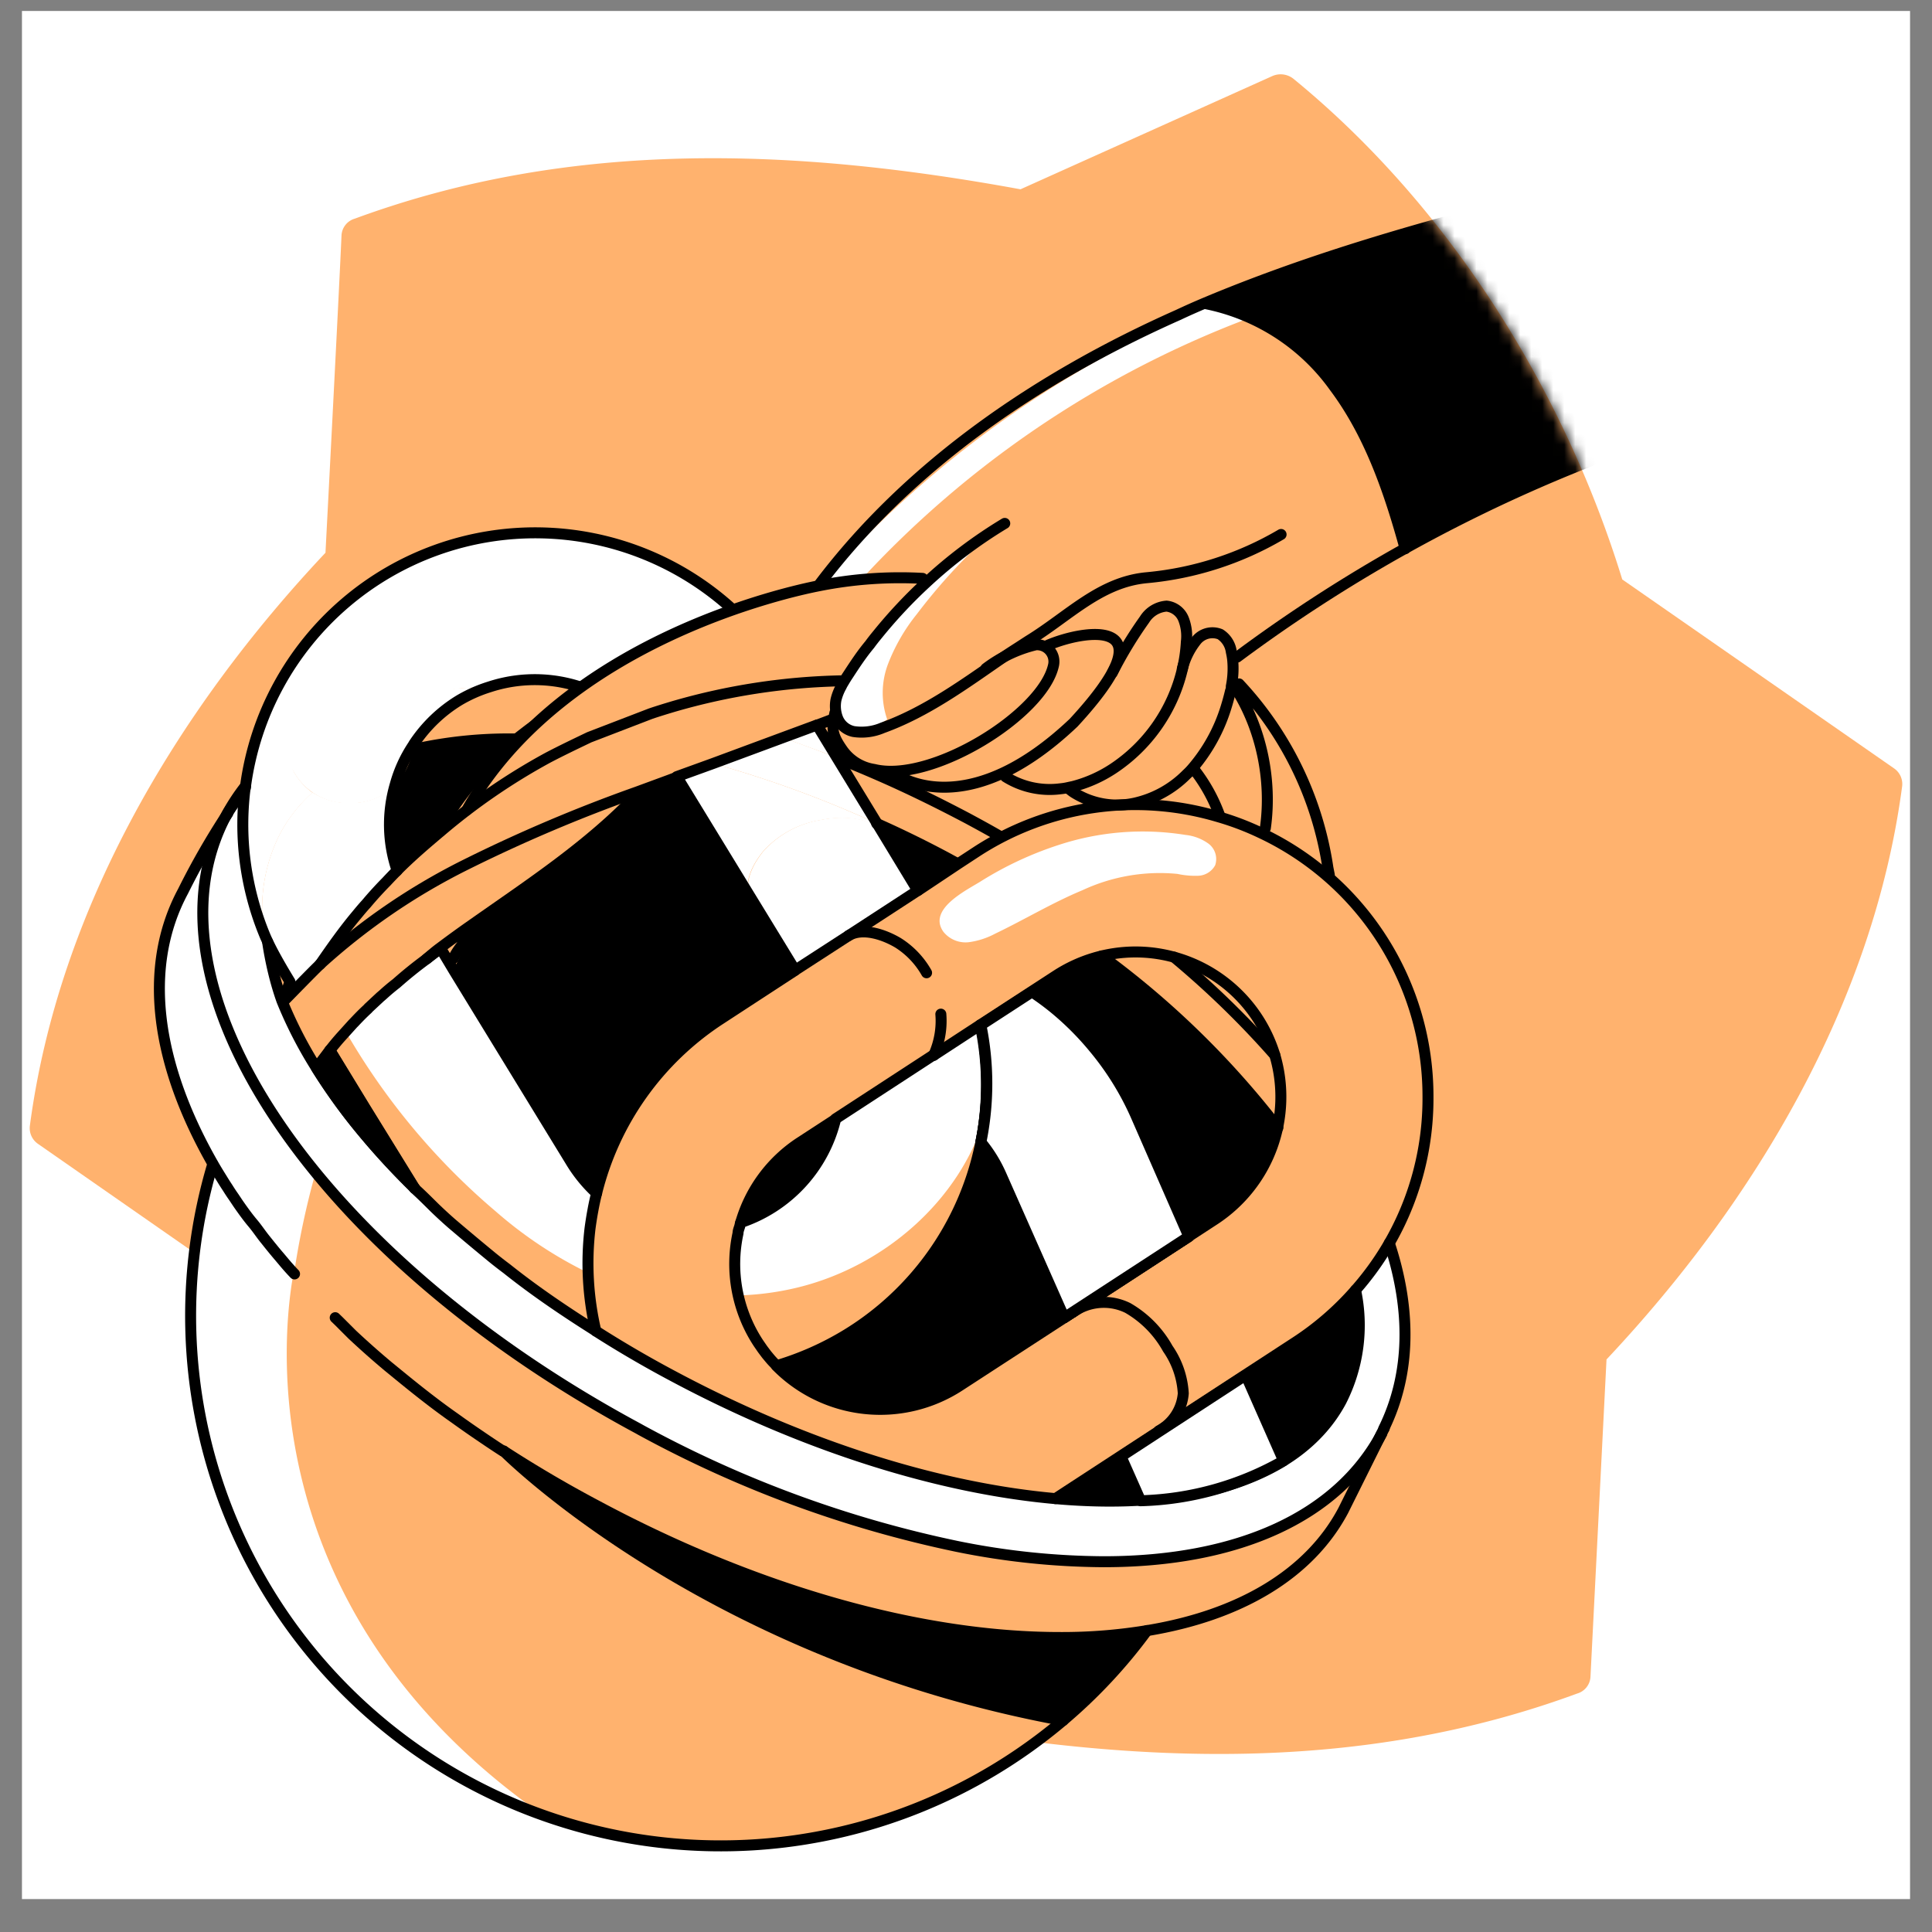 <svg width="176" height="176" fill="none" xmlns="http://www.w3.org/2000/svg"><rect width="100%" height="100%" fill="#808080" stroke="none"/><path fill="#fff" d="M2 1h172v172H2z"/><path d="M147.783 52.785c-5.336-17.345-15.802-34.034-29.95-45.605a1.873 1.873 0 0 0-1.944-.243L92.965 17.244c-20.493-3.756-40.865-4.607-60.64 2.674a1.677 1.677 0 0 0-1.216 1.568c-.244 5.58-1.459 28.868-1.459 28.868C16.06 64.782 5.34 82.856 2.727 102.51a1.736 1.736 0 0 0 .73 1.69l24.734 17.223c5.336 17.345 15.802 34.034 29.962 45.605a1.844 1.844 0 0 0 1.933.243l22.948-10.319c20.493 3.756 40.877 4.606 60.64-2.674a1.68 1.68 0 0 0 1.216-1.568l1.459-28.868c13.577-14.44 24.309-32.502 26.923-52.156a1.728 1.728 0 0 0-.73-1.69l-24.759-17.211Z" fill="#FFB26E"/><path d="M118.137 27.466a92.304 92.304 0 0 0-39.552 25.185c-1.045 0-2.334.097-3.379.134a96.398 96.398 0 0 1 43.077-27.86c0 .767-.207 1.763-.146 2.541ZM91.227 47.765a52.27 52.27 0 0 0-7.706 8.18 16.942 16.942 0 0 0-2.602 4.486 7.378 7.378 0 0 0-.097 5.105 7.051 7.051 0 0 1-2.151.948 2.6 2.6 0 0 1-2.249-.815 2.638 2.638 0 0 1-.377-2.273 7.122 7.122 0 0 1 1.106-2.102 49.593 49.593 0 0 1 14.076-13.529Z" fill="#fff"/><mask id="a" style="mask-type:alpha" maskUnits="userSpaceOnUse" x="2" y="6" width="172" height="162"><path d="M147.783 52.785c-5.336-17.345-15.802-34.034-29.95-45.605a1.873 1.873 0 0 0-1.944-.243L92.965 17.244c-20.493-3.756-40.865-4.607-60.64 2.674a1.677 1.677 0 0 0-1.216 1.568c-.244 5.58-1.459 28.868-1.459 28.868C16.06 64.782 5.34 82.856 2.727 102.51a1.736 1.736 0 0 0 .73 1.69l24.734 17.223c5.336 17.345 15.802 34.034 29.962 45.605a1.844 1.844 0 0 0 1.933.243l22.948-10.319c20.493 3.756 40.877 4.606 60.64-2.674a1.68 1.68 0 0 0 1.216-1.568l1.459-28.868c13.577-14.44 24.309-32.502 26.923-52.156a1.728 1.728 0 0 0-.73-1.69l-24.759-17.211Z" fill="#45E0A8"/></mask><g mask="url(#a)"><path d="m148.196 16.004 8.399 22.013a139.559 139.559 0 0 0-28.588 11.972c-1.435-5.214-3.209-10.428-6.442-14.743a18.988 18.988 0 0 0-11.791-7.597c12.325-5.19 25.404-8.436 38.422-11.645Z" fill="#000"/><path d="M112.704 59.859a139.035 139.035 0 0 1 43.891-21.879l-8.399-22.012c-13.017 3.209-26.096 6.454-38.445 11.644-.839.353-1.654.717-2.431 1.082-12.593 5.603-24.42 13.589-32.697 24.565" stroke="#000" stroke-linecap="round" stroke-linejoin="round"/></g><path d="M32.264 102.11a66.373 66.373 0 0 0 5.506 6.077 44.828 44.828 0 0 0 1.884 1.811c.668.596.996.936 1.52 1.398 1.215 1.033 2.357 2.054 3.645 3.051.45.364.912.729 1.374 1.069a100.538 100.538 0 0 0 8.107 5.664 101.379 101.379 0 0 0 6.977 4.072c12.155 6.503 24.468 10.271 34.897 11.195 12.446 1.106 22.243-1.811 26.023-8.885a15.244 15.244 0 0 0 1.313-10.113 26.808 26.808 0 0 0 3.075-4.279c2.03 6.078 1.993 11.949-.498 16.896l-.207.401c-4.023 7.536-13.03 11.681-25.343 11.681a68.559 68.559 0 0 1-13.37-1.398 104.799 104.799 0 0 1-28.807-10.611l-.194-.11c-29.379-15.801-45.86-40.293-37.535-55.912a.912.912 0 0 1 .085-.146v-.06a32.367 32.367 0 0 1 1.593-2.237 26.388 26.388 0 0 0 1.713 13.37c.278 1.993.801 3.945 1.556 5.81a.947.947 0 0 0 0 .17 38.538 38.538 0 0 0 3.051 5.968 53.323 53.323 0 0 0 3.634 5.118Z" fill="#fff"/><path d="M104.487 148.541a47.427 47.427 0 0 1-7.973.632c-12.727 0-27.701-4.255-42.165-11.997a128.193 128.193 0 0 1-8.509-4.996 97.837 97.837 0 0 1-2.224-1.483 93.528 93.528 0 0 1-2.151-1.507c-1.617-1.215-3.16-2.346-4.656-3.561-.474-.365-.936-.754-1.386-1.131a77.374 77.374 0 0 1-3.306-2.929l-1.215-1.215-.328-.316c-1.75-1.714-3.38-3.44-4.862-5.203l-.256-.304a60.45 60.45 0 0 1-2.491-3.136 47.277 47.277 0 0 0-1.216-1.616c-.194-.28-.389-.559-.559-.827-.17-.267-.328-.486-.486-.741-.158-.255-.352-.535-.51-.802-.28-.45-.56-.9-.815-1.349-5.227-9.032-6.503-17.856-2.747-24.857a67.548 67.548 0 0 1 4.084-7.11.915.915 0 0 0-.085.145c-8.326 15.57 8.156 40.111 37.534 55.912l.195.11a104.799 104.799 0 0 0 28.807 10.611 68.56 68.56 0 0 0 13.37 1.398c12.313 0 21.319-4.145 25.343-11.681l-3.525 7.086c-3.124 5.762-9.481 9.481-17.868 10.867Z" fill="#FFB26E"/><path d="M123.485 117.521a15.237 15.237 0 0 1-1.313 10.113c-3.78 7.074-13.577 9.992-26.023 8.886l9.432-6.151 12.41-8.083a26.304 26.304 0 0 0 5.494-4.765ZM116.411 102.729a13.25 13.25 0 0 1-5.725 8.363l-12.629 8.229-.316.206-10.319 6.71a13.25 13.25 0 0 1-16.689-1.811 27.178 27.178 0 0 0 6.394-2.845 26.613 26.613 0 0 0 12.155-28.199l6.916-4.497a12.983 12.983 0 0 1 4.157-1.787 79.776 79.776 0 0 1 16.056 15.631ZM96.514 149.173c2.67.014 5.338-.197 7.974-.632a47.403 47.403 0 0 1-7.646 8.192c-31.98-5.895-50.248-23.835-50.965-24.552a111.876 111.876 0 0 0 8.508 4.995c14.428 7.743 29.403 11.997 42.129 11.997Z" fill="#000"/><path d="M89.294 93.382a26.62 26.62 0 0 1-12.155 28.199c-2 1.22-4.149 2.176-6.393 2.844l-.195-.206a7.278 7.278 0 0 1-.413-.45l-.304-.365-.365-.486-.376-.547a13.137 13.137 0 0 1-1.86-10.028c0-.218.097-.437.158-.644.022-.111.05-.22.085-.328a13.223 13.223 0 0 0 8.654-9.456l8.934-5.823 1.945-1.215 2.285-1.495Z" fill="#fff"/><path d="M89.695 101.83a26.572 26.572 0 0 1-12.568 19.751c-2 1.22-4.149 2.176-6.393 2.844l-.195-.206a7.31 7.31 0 0 1-.413-.45l-.304-.365-.365-.486-.376-.547a13.1 13.1 0 0 1-1.836-4.363 25.634 25.634 0 0 0 5.506-.742c7.755-1.92 14.61-7.827 16.944-15.436Z" fill="#FFB26E"/><path d="M89.294 93.37v.012l-2.297 1.495 2.297-1.507Z" fill="#fff"/><path d="m87.3 78.724-3.646 2.43-3.33-5.445-.402-.656a98.65 98.65 0 0 1 6.588 3.233c.17.121.51.267.79.438Z" fill="#000"/><path d="M25.663 114.835a80.133 80.133 0 0 0 4.862 5.203l.328.316 1.216 1.215a77.317 77.317 0 0 0 3.306 2.929l1.386 1.131c1.494 1.215 3.038 2.431 4.655 3.561a93.542 93.542 0 0 0 2.151 1.507c.73.499 1.47.997 2.224 1.483.718.717 18.986 18.658 50.966 24.553a48.301 48.301 0 0 1-76.517-20.287 48.302 48.302 0 0 1-.946-30.386c.255.449.535.899.814 1.349.162.267.333.535.51.802.159.255.317.498.487.741l.56.827c.376.535.765 1.082 1.215 1.617.45.534.717.96 1.106 1.446.389.486.9 1.13 1.385 1.689l.292.304Z" fill="#FFB26E"/><path d="M49.523 165.399A48.349 48.349 0 0 1 19.38 106.06c.255.449.535.899.815 1.349.162.267.332.535.51.802.158.255.316.498.486.741l.56.827c.376.535.765 1.082 1.215 1.617.45.534.717.96 1.106 1.446.389.486.9 1.13 1.386 1.689l.255.304c1.009 1.216-.122 0 1.009 1.216-.377 2.285-5.53 29.573 22.802 49.348Z" fill="#fff"/><path d="M26.878 115.419a74.252 74.252 0 0 1 2.346-10.235c-6.381-7.925-10.587-18.366-9.942-28.503-3.59 6.295-6.85 12.133-3.402 20.78a30.22 30.22 0 0 0 10.998 17.958ZM80.275 75.684l3.33 5.446-6.308 4.108-4.862 3.148-4.096-6.697c-.596-1.386.291-3.014 1.215-4.157a8.958 8.958 0 0 1 5.227-2.844c1.944-.401 4.254-.268 5.518.96l-.024.037Z" fill="#fff"/><path d="m79.862 75.016.4.656c-1.215-1.215-3.573-1.36-5.517-.96a8.959 8.959 0 0 0-5.227 2.844c-.924 1.143-1.811 2.772-1.216 4.157l-6.685-10.939 3.355-1.215a99.933 99.933 0 0 1 14.877 5.445l.013.012Z" fill="#fff"/><path d="m76.203 69.023 3.647 5.98a99.941 99.941 0 0 0-14.878-5.445l6.333-2.346c1.64.547 3.22 1.155 4.898 1.811Z" fill="#fff"/><path d="m74.404 66.07 1.8 2.954c-1.63-.656-3.258-1.216-4.863-1.811l3.063-1.143Z" fill="#fff"/><path d="m72.945 104.03 3.173-2.067a13.222 13.222 0 0 1-8.655 9.457 13.078 13.078 0 0 1 5.482-7.39ZM68.302 81.725l4.097 6.698-6.746 4.4a26.522 26.522 0 0 0-11.304 15.874 13.185 13.185 0 0 1-2.431-2.929L41.294 88.411a58.717 58.717 0 0 0 1.884-4.291c5.19-3.647 10.563-7.171 14.914-11.79l-.085-.219 2.905-1.07.68-.255 6.686 10.94h.024Z" fill="#000"/><path d="m108.304 112.647-10.247 6.673-.316.207-.79.511-5.737-12.957a12.726 12.726 0 0 0-1.86-3.027 26.522 26.522 0 0 0 0-10.672v0l4.656-3.026c.668.437 1.313.911 1.932 1.41a26.32 26.32 0 0 1 3.732 3.719 26.065 26.065 0 0 1 3.829 6.187l4.801 10.975Z" stroke="#000" stroke-linecap="round" stroke-linejoin="round"/><path d="m66.868 55.641-.984.413a17.66 17.66 0 0 0-1.058.474c-.389.17-.778.365-1.215.56a41.5 41.5 0 0 0-3.793 2.139c-.425.255-.838.535-1.215.814-.377.28-.839.584-1.216.9-.376.316-.814.62-1.215.936-.778.34-1.544.68-2.297 1.07a13.237 13.237 0 0 0-9.275-.365c-2.667.055-3.423.164-6.036.707.81 1.271-.735 2.971-.892 4.47 0 .061-.323.331-.323.392-.73 1.092-.956 2.098-1.306 3.364a5.663 5.663 0 0 1-4.18 1.653 5.591 5.591 0 0 1-5.799-5.129v-.073c-.52.368-1.011.774-1.47 1.216a.669.669 0 0 0-.134.121 18.643 18.643 0 0 0-2.054 2.225A26.63 26.63 0 0 1 66.905 55.58l-.037.061Z" fill="#fff"/><path d="M36.19 79.368c-.329.316-.968.598-1.272.938-.657.672-1.24 1.134-1.824 1.823-.316.34-.32.958-.6 1.298a57.477 57.477 0 0 0-3.342 4.388c-.486.45-.96.924-1.422 1.398-.462.474-.657.68-.96 1.033l-.73-1.215a26.346 26.346 0 0 1-1.97-3.926 14.926 14.926 0 0 1 1.46-9.202 13.578 13.578 0 0 1 2.941-3.719 5.92 5.92 0 0 0 3.367.96 5.665 5.665 0 0 0 4.181-1.653 12.945 12.945 0 0 0 .17 7.852v.025Z" fill="#fff"/><path d="M26.41 67.543c.091.826-.014 2.12.404 2.838.42.718.983 1.34 1.657 1.827a13.578 13.578 0 0 0-2.941 3.72 14.926 14.926 0 0 0-1.459 9.2c-1.75-4.314-2.005-10.635-1.434-15.059.668-.887.637-.01 1.342-.703.15-.617.558-.573.607-.608.462-.437 1.313-.838 1.824-1.215ZM44.6 62.582a12.91 12.91 0 0 0-2.735 1.215c-1.616.986-3 2.309-4.06 3.878h-.109a6.673 6.673 0 0 0-1.008-4.279 43.396 43.396 0 0 1 7.912-.814Z" fill="#fff"/><path d="M22.37 71.589a26.632 26.632 0 0 1 44.498-15.947l-.984.413c-.357.146-.71.304-1.058.474-.389.17-.778.364-1.215.559a41.55 41.55 0 0 0-3.793 2.14c-.413.254-.826.534-1.215.814-.389.28-4.011 2.516-4.765 2.905a13.236 13.236 0 0 0-9.274-.365c-.956.298-1.873.706-2.735 1.215-1.616.986-3 2.309-4.06 3.878-.048.07-.093.143-.133.219a12.287 12.287 0 0 0-1.629 3.56 12.945 12.945 0 0 0 .17 7.853c-.328.328-.644.656-.96.997a34.05 34.05 0 0 0-1.86 2.042c-.303.328-.595.68-.875 1.02-1.19 1.419-2.288 2.98-3.326 4.488-.486.45-2.892 2.917-3.354 3.391l.607-1.823c-.764-1.251-1.804-3.017-2.35-4.378a26.387 26.387 0 0 1-1.714-13.37" stroke="#000" stroke-linecap="round" stroke-linejoin="round"/><path d="M37.782 67.735a40.112 40.112 0 0 1 9.894-.899 28.807 28.807 0 0 0-7.634 8.752l.097.109a58.131 58.131 0 0 0-3.95 3.646 12.945 12.945 0 0 1-.17-7.852 6.187 6.187 0 0 0 1.629-3.561c.04-.067.085-.132.134-.195Z" fill="#000"/><path d="M53.753 111.894a27.02 27.02 0 0 0 .523 9.359c-2.869-1.811-5.58-3.646-8.108-5.664l-1.373-1.07a266.026 266.026 0 0 1-3.646-3.05 83.475 83.475 0 0 1-1.52-1.398c-.498-.474-1.215-1.216-1.884-1.811l-4.497-7.293-3.209-5.263c.348-.454.713-.892 1.094-1.313l1.021-1.13.121-.122c.377-.401.766-.79 1.216-1.215l.085-.098 1.07-.996.255-.22c.38-.348.786-.688 1.215-1.02a38.085 38.085 0 0 1 2.808-2.261c.401-.316.815-.62 1.216-.924l1.215 2.03 10.623 17.357a13.19 13.19 0 0 0 2.431 2.93 24.265 24.265 0 0 0-.34 1.58c-.097.522-.207 1.057-.316 1.592Z" fill="#fff"/><path d="M54.276 121.253c-2.869-1.811-5.58-3.646-8.108-5.664l-1.373-1.07a258.55 258.55 0 0 1-3.647-3.051c-.51-.462-1.02-.923-1.519-1.397-.498-.474-1.215-1.216-1.884-1.812l-4.497-7.292-3.136-5.142c.056-.155.125-.306.207-.45.255-.34.534-.668.814-.984.122-.134.23-.28.364-.413a62.177 62.177 0 0 0 13.699 16.409 38.075 38.075 0 0 0 8.363 5.554 26.15 26.15 0 0 0 .717 5.312Z" fill="#FFB26E"/><path d="M101.327 61.293a37.983 37.983 0 0 1 2.942-4.862 2.597 2.597 0 0 1 2.005-1.215 1.881 1.881 0 0 1 1.556 1.215c.245.651.328 1.352.243 2.042-.046.861-.172 1.715-.377 2.553a14.96 14.96 0 0 1-6.308 9.007 12.155 12.155 0 0 1-3.646 1.616l-.401.085a5.239 5.239 0 0 1-.742.122 7.56 7.56 0 0 1-4.996-1.094" stroke="#000" stroke-linecap="round" stroke-linejoin="round"/><path d="M107.708 60.929a6.747 6.747 0 0 1 1.216-2.504 1.884 1.884 0 0 1 2.236-.644 2.252 2.252 0 0 1 1.009 1.604c.054.233.094.468.122.705a8.367 8.367 0 0 1-.122 2.431c0 .146 0 .28-.073.425a20.93 20.93 0 0 1-.413 1.508 15.559 15.559 0 0 1-3.027 5.506c-.173.206-.36.4-.559.583a9.601 9.601 0 0 1-4.764 2.626 7.403 7.403 0 0 1-5.494-.96 3.752 3.752 0 0 1-.377-.28.573.573 0 0 1-.11-.073M109.774 27.649a18.988 18.988 0 0 1 11.791 7.597c3.233 4.315 5.007 9.53 6.442 14.743M126.062 130.138c2.431-4.947 2.528-10.757.499-16.895M20.716 74.092a.915.915 0 0 0-.085.146c-8.326 15.57 8.156 40.111 37.535 55.912l.194.11a104.799 104.799 0 0 0 28.807 10.611c4.4.903 8.878 1.371 13.37 1.398 12.313 0 21.32-4.145 25.343-11.681M22.37 71.6a17.965 17.965 0 0 0-1.617 2.431M76.384 69.095c1.094.43 2.189.89 3.283 1.363 2.82 1.216 5.652 2.601 8.508 4.109.997.538 1.983 1.076 2.948 1.635M106.955 87.195a82.311 82.311 0 0 1 9.176 8.922" stroke="#000" stroke-linecap="round" stroke-linejoin="round"/><path d="M45.877 132.18a111.882 111.882 0 0 0 8.508 4.996c14.465 7.742 29.44 11.997 42.165 11.997a47.43 47.43 0 0 0 7.974-.633c8.387-1.385 14.744-5.105 17.843-10.939l3.525-7.086.207-.401M30.537 120.038l.328.316 1.216 1.215a77.32 77.32 0 0 0 3.306 2.929l1.385 1.131c1.495 1.215 3.04 2.431 4.656 3.561a93.535 93.535 0 0 0 2.151 1.507c.73.499 1.47.997 2.224 1.483M22.345 71.795a32.4 32.4 0 0 0-1.592 2.236v.061a67.548 67.548 0 0 0-4.084 7.11c-3.756 7.002-2.431 15.802 2.747 24.857.255.45.535.9.814 1.35.162.267.332.534.51.802.159.255.317.498.487.741.17.243.365.547.559.827.377.535.766 1.082 1.215 1.616.45.535.718.961 1.107 1.447.389.486.9 1.13 1.385 1.689l.256.304c.352.426.717.839 1.081 1.216" stroke="#000" stroke-linecap="round" stroke-linejoin="round"/><path d="M54.276 121.253a102.198 102.198 0 0 0 6.977 4.072c12.155 6.503 24.468 10.271 34.896 11.195 12.447 1.106 22.244-1.812 26.024-8.886a15.25 15.25 0 0 0 1.313-10.113M37.77 108.235a66.373 66.373 0 0 1-5.507-6.077 53.406 53.406 0 0 1-3.524-5.008 38.543 38.543 0 0 1-3.051-5.968c-.608-1.691-1.047-3.608-1.313-5.385M79.862 75.016a98.652 98.652 0 0 1 6.588 3.233c.233.132.476.256.712.392M100.367 87.086a79.752 79.752 0 0 1 16.044 15.643M19.38 106.06a48.289 48.289 0 0 0 49.238 62.002 48.288 48.288 0 0 0 28.224-11.329 47.395 47.395 0 0 0 7.645-8.192v0M72.398 88.423l-6.745 4.4a26.522 26.522 0 0 0-11.304 15.874" stroke="#000" stroke-linecap="round" stroke-linejoin="round"/><path d="m96.15 136.52 9.432-6.15 12.41-8.083a26.333 26.333 0 0 0 5.494-4.765 26.367 26.367 0 0 0 6.6-17.564 26.526 26.526 0 0 0-15.218-24.079 25.272 25.272 0 0 0-3.902-1.482 26.485 26.485 0 0 0-22.049 3.22l-1.616 1.058-3.647 2.431" stroke="#000" stroke-linecap="round" stroke-linejoin="round"/><path d="m89.294 93.37 6.916-4.497a13.284 13.284 0 0 1 7.22-2.152 13.272 13.272 0 0 1 12.702 9.396v0a13.369 13.369 0 0 1-5.458 14.962l-12.629 8.229M67.463 111.42a13.078 13.078 0 0 1 5.482-7.39l3.173-2.067M97.741 119.527l-10.319 6.709a13.249 13.249 0 0 1-16.689-1.811M41.292 87.323c.586-1.212 1.219-1.505 1.724-2.763M38.839 87.368c.401-.329.814-.696 1.215-.987a106.54 106.54 0 0 1 3.124-2.261c5.19-3.647 10.563-7.172 14.914-11.79M74.404 66.07l1.216-.462" stroke="#000" stroke-linecap="round" stroke-linejoin="round"/><path d="M29.152 87.852a58.34 58.34 0 0 1 13.079-8.983 140.1 140.1 0 0 1 15.8-6.721l2.906-1.07.68-.255M40.042 75.587a28.806 28.806 0 0 1 7.634-8.751v0a36.126 36.126 0 0 1 5.992-3.792l.194-.098" stroke="#000" stroke-linecap="round" stroke-linejoin="round"/><path d="M42.534 73.776c8.837-15.46 29.415-19.897 32.04-20.408a37.681 37.681 0 0 1 9.469-.68" fill="#FFB26E"/><path d="M42.534 73.776c8.837-15.46 29.415-19.897 32.04-20.408a37.681 37.681 0 0 1 9.469-.68M112.875 62.302a31.278 31.278 0 0 1 8.095 16.762l.126.634M111.075 74.202a15.241 15.241 0 0 0-2.342-4.167M112.534 62.655c2.382 3.688 3.353 8.442 2.735 12.79M105.569 130.345a4.242 4.242 0 0 0 2.224-3.415 7.925 7.925 0 0 0-1.41-4.072 9.716 9.716 0 0 0-3.646-3.707 4.912 4.912 0 0 0-4.667.17l-.317.206M85.708 92.385a7.584 7.584 0 0 1-.656 3.756M77.297 85.238c1.289-.778 3.258-.097 4.522.657a7.73 7.73 0 0 1 2.589 2.722M96.842 156.733c-31.98-5.895-50.248-23.835-50.965-24.552M116.703 48.689a29.444 29.444 0 0 1-12.228 3.938c-4.279.39-7.11 3.5-10.781 5.75l-.936.607c-.474.304-.948.608-1.41.924-3.513 2.43-6.977 4.96-10.94 6.393a4.862 4.862 0 0 1-2.65.34 1.994 1.994 0 0 1-1.482-1.3 3.038 3.038 0 0 1-.122-1.58c.1-.425.26-.835.474-1.216.064-.138.137-.272.219-.4.134-.232.28-.463.425-.681.62-.948 1.216-1.86 1.957-2.747.22-.304.45-.596.693-.888a44.623 44.623 0 0 1 4.46-4.764 43.515 43.515 0 0 1 7.148-5.385M54.349 108.697a24.554 24.554 0 0 0-.34 1.58c-.098.523-.183 1.07-.256 1.605a27.023 27.023 0 0 0 .523 9.359c-2.869-1.811-5.58-3.646-8.108-5.664a38.414 38.414 0 0 1-1.373-1.07 259.115 259.115 0 0 1-3.646-3.051 42.346 42.346 0 0 1-1.52-1.397c-.486-.475-1.215-1.216-1.884-1.812l-4.497-7.292-3.209-5.263c.348-.454.713-.892 1.094-1.313l1.021-1.13.121-.122c.377-.401.754-.79 1.216-1.216l.085-.097 1.07-.997.255-.218c.38-.349.786-.69 1.215-1.021a38.085 38.085 0 0 1 2.808-2.261c.401-.316.815-.62 1.216-.924l1.215 2.03 10.623 17.357a13.165 13.165 0 0 0 2.37 2.917Z" stroke="#000" stroke-linecap="round" stroke-linejoin="round"/><path d="m85.052 96.14 4.242-2.77a26.621 26.621 0 0 1-12.155 28.199c-2 1.22-4.149 2.176-6.393 2.844l-.195-.207a6.985 6.985 0 0 1-.413-.449l-.304-.365-.365-.486-.377-.547a13.142 13.142 0 0 1-1.86-10.016c0-.218.098-.437.159-.644a3.25 3.25 0 0 1 .085-.328 13.216 13.216 0 0 0 8.654-9.457l8.934-5.822M83.605 81.13l-6.308 4.108-4.862 3.148-4.096-6.697-6.685-10.94 3.355-1.215 6.332-2.346 3.088-1.142 1.798 2.953 3.647 5.98.4.657 3.331 5.494ZM76.057 64.94c-.122.574-.244 1.168-.129 1.744.116.576.466 1.123.801 1.605a4.303 4.303 0 0 0 2.902 1.804c5.226 1.289 15.412-5.032 16.348-9.517a1.532 1.532 0 0 0-1.629-1.835 12.24 12.24 0 0 0-4.534 2.151" stroke="#000" stroke-linecap="round" stroke-linejoin="round"/><path d="M95.468 58.777c3.306-1.422 11.377-2.722 2.334 7.062-9.165 8.691-15.193 5.348-16.166 4.716M76.69 62.023h-.11a58.867 58.867 0 0 0-15.255 2.345c-.693.207-1.373.414-2.054.645l-5.591 2.151c-1.216.583-2.54 1.215-3.768 1.86a57.135 57.135 0 0 0-9.724 6.673c-1.378 1.158-2.799 2.374-4.055 3.646" stroke="#000" stroke-linecap="round" stroke-linejoin="round"/><path d="M96.332 77.01A24.528 24.528 0 0 1 108 76.06a4.343 4.343 0 0 1 2.067.778 1.754 1.754 0 0 1 .632 1.982 1.836 1.836 0 0 1-1.544.96 7.707 7.707 0 0 1-1.896-.17 16.653 16.653 0 0 0-8.642 1.483c-2.723 1.13-5.275 2.674-7.937 3.95a7.087 7.087 0 0 1-2.431.79 2.588 2.588 0 0 1-2.297-.936c-1.495-2.066 2.09-3.792 3.39-4.607a31.814 31.814 0 0 1 6.99-3.281Z" fill="#fff"/><path d="M37.77 108.236a66.531 66.531 0 0 1-5.507-6.078 52.39 52.39 0 0 1-3.428-4.862c.292-.413.912-1.215 1.216-1.629l.073.122 3.136 5.142 4.51 7.305Z" fill="#000" stroke="#000" stroke-linecap="round" stroke-linejoin="round"/><path d="m108.304 112.647-10.247 6.673-.316.207-.79.511-5.737-12.957a12.726 12.726 0 0 0-1.86-3.027 26.522 26.522 0 0 0 0-10.672l4.656-3.026c.668.437 1.313.911 1.932 1.41a26.32 26.32 0 0 1 3.732 3.719 26.065 26.065 0 0 1 3.829 6.187l4.801 10.975ZM116.934 133.067a27.68 27.68 0 0 1-13.03 3.647l-1.787-4.035 3.464-2.261 7.755-5.057h.195l3.403 7.706Z" fill="#fff" stroke="#000" stroke-linecap="round" stroke-linejoin="round"/></svg>
